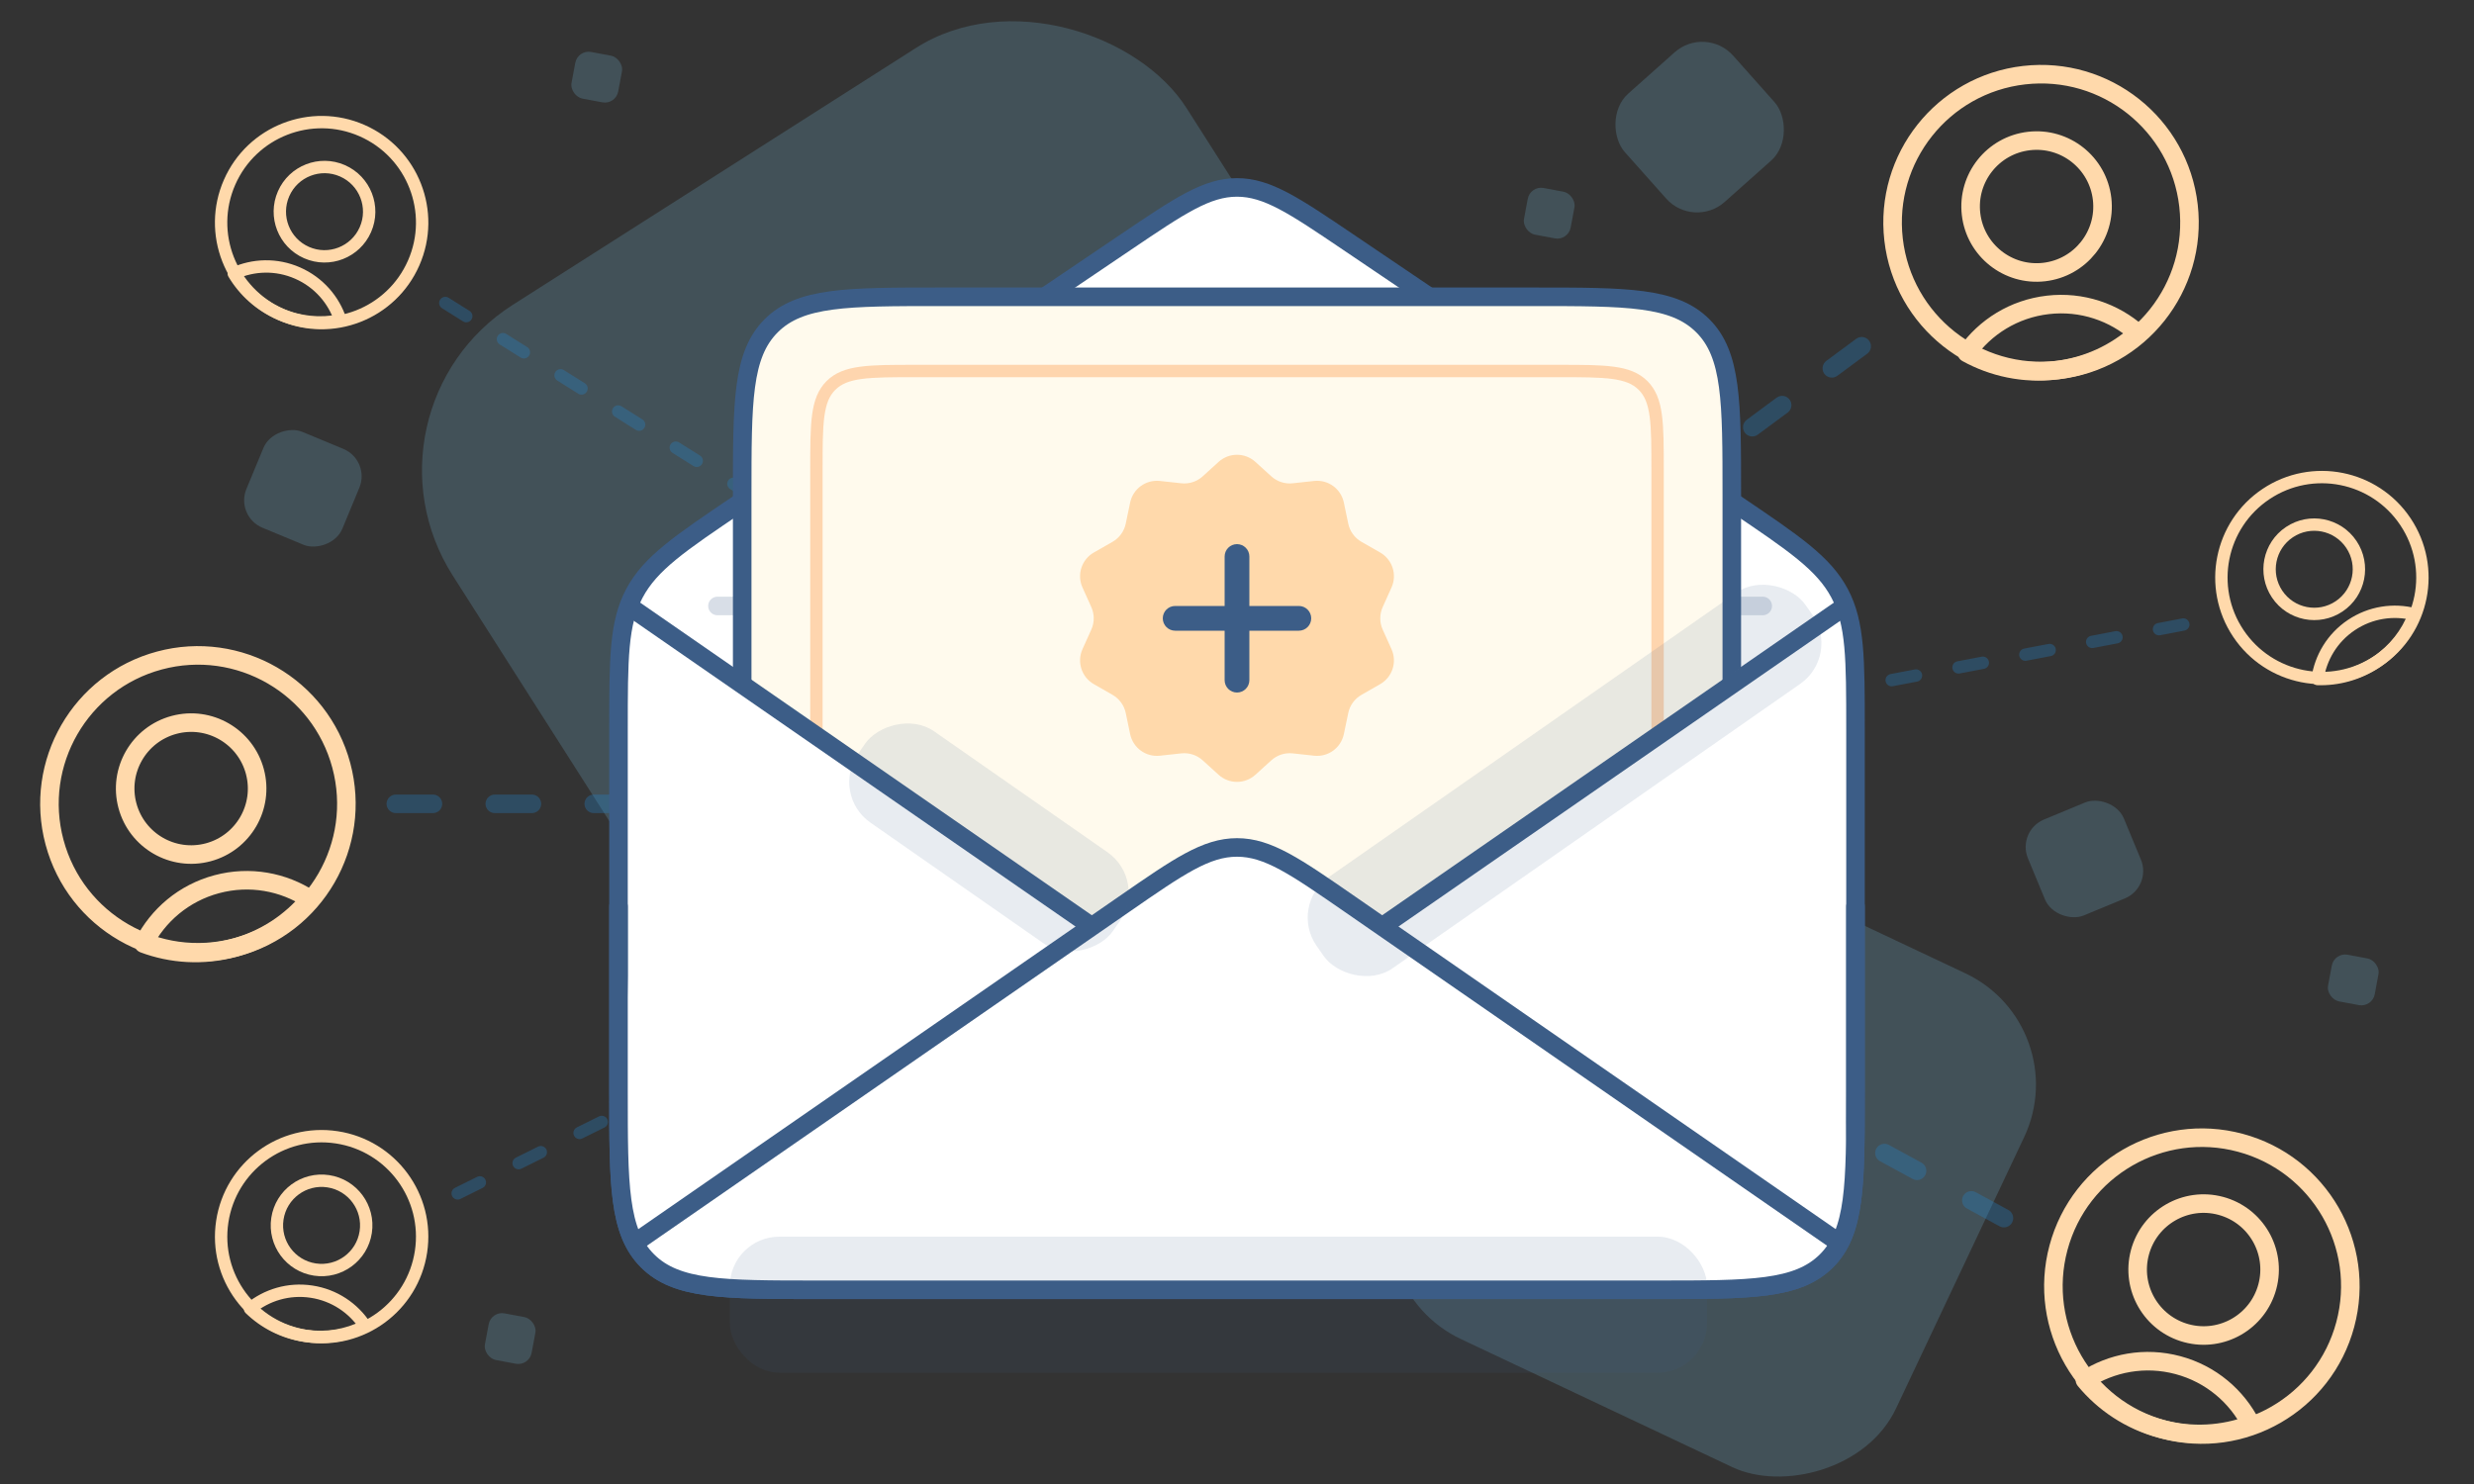 <svg width="200" height="120" viewBox="0 0 200 120" fill="none" xmlns="http://www.w3.org/2000/svg">
<rect x="0" y="0" width="200" height="120" fill="#333333" stroke="none"/>
<g clip-path="url(#clip0_523_51541)">
<g opacity="0.18">
<rect x="125.204" y="54.685" width="70.341" height="70.341" rx="15.85" transform="rotate(147.489 125.204 54.685)" fill="#84D8FF"/>
<rect x="109.104" y="104.033" width="44.155" height="44.155" rx="9.95" transform="rotate(-64.729 109.104 104.033)" fill="#84D8FF"/>
<rect x="29.973" y="37.217" width="8.396" height="8.396" rx="2.401" transform="rotate(112.532 29.973 37.217)" fill="#84D8FF"/>
<rect width="8.396" height="8.396" rx="2.401" transform="matrix(0.383 0.924 0.924 -0.383 163.02 67.187)" fill="#84D8FF"/>
<rect width="11.727" height="11.727" rx="3.353" transform="matrix(-0.747 0.665 0.665 0.747 137.883 2)" fill="#84D8FF"/>
<rect width="3.837" height="3.837" rx="1.097" transform="matrix(-0.184 0.983 0.983 0.184 188.707 77)" fill="#84D8FF"/>
<rect width="3.837" height="3.837" rx="1.097" transform="matrix(-0.184 0.983 0.983 0.184 39.708 106)" fill="#84D8FF"/>
<rect width="3.837" height="3.837" rx="1.097" transform="matrix(-0.184 0.983 0.983 0.184 123.707 15)" fill="#84D8FF"/>
<rect width="3.837" height="3.837" rx="1.097" transform="matrix(-0.184 0.983 0.983 0.184 46.708 4)" fill="#84D8FF"/>
</g>
<g opacity="0.3">
<path d="M150.5 28L100.5 65" stroke="#2285D0" stroke-width="1.5" stroke-linecap="round" stroke-dasharray="3 5"/>
<path d="M162 98.5L100.5 65" stroke="#2285D0" stroke-width="1.5" stroke-linecap="round" stroke-dasharray="3 5"/>
<path d="M32 65H100.5" stroke="#2285D0" stroke-width="1.5" stroke-linecap="round" stroke-dasharray="3 5"/>
<path d="M36 24.5L100.5 65" stroke="#2285D0" stroke-linecap="round" stroke-dasharray="2 3.5"/>
<path d="M37 96.5L100.5 65" stroke="#2285D0" stroke-linecap="round" stroke-dasharray="2 3.5"/>
<path d="M176.5 50.5L100.5 65" stroke="#2285D0" stroke-linecap="round" stroke-dasharray="2 3.5"/>
</g>
<circle cx="178.001" cy="103.999" r="12" transform="rotate(15 178.001 103.999)" stroke="#FFD9AB" stroke-width="1.5"/>
<circle cx="178.143" cy="102.659" r="5.333" transform="rotate(15 178.143 102.659)" stroke="#FFD9AB" stroke-width="1.5"/>
<path d="M181.983 115.195L182.245 115.898C182.445 115.823 182.604 115.667 182.682 115.468C182.759 115.269 182.749 115.047 182.652 114.857L181.983 115.195ZM168.546 111.592L168.136 110.964C167.957 111.081 167.837 111.268 167.804 111.479C167.772 111.69 167.832 111.905 167.967 112.069L168.546 111.592ZM181.721 114.492C179.605 115.282 177.234 115.444 174.886 114.814L174.497 116.263C177.157 116.976 179.847 116.792 182.245 115.898L181.721 114.492ZM174.886 114.814C172.536 114.185 170.562 112.858 169.125 111.115L167.967 112.069C169.597 114.045 171.836 115.55 174.497 116.263L174.886 114.814ZM168.956 112.22C170.93 110.931 173.42 110.456 175.874 111.114L176.263 109.665C173.379 108.892 170.451 109.452 168.136 110.964L168.956 112.22ZM175.874 111.114C178.33 111.772 180.249 113.429 181.314 115.534L182.652 114.857C181.404 112.387 179.147 110.438 176.263 109.665L175.874 111.114Z" fill="#FFD9AB"/>
<circle cx="16" cy="65" r="12" transform="rotate(-15 16 65)" stroke="#FFD9AB" stroke-width="1.5"/>
<circle cx="15.453" cy="63.767" r="5.333" transform="rotate(-15 15.453 63.767)" stroke="#FFD9AB" stroke-width="1.5"/>
<path d="M25.047 72.704L25.625 73.182C25.761 73.017 25.821 72.803 25.789 72.592C25.756 72.381 25.636 72.193 25.457 72.077L25.047 72.704ZM11.608 76.303L10.938 75.964C10.842 76.155 10.831 76.377 10.909 76.576C10.987 76.775 11.145 76.931 11.345 77.005L11.608 76.303ZM24.469 72.227C23.031 73.968 21.058 75.295 18.71 75.924L19.098 77.373C21.758 76.66 23.996 75.156 25.625 73.182L24.469 72.227ZM18.71 75.924C16.36 76.554 13.986 76.391 11.87 75.6L11.345 77.005C13.744 77.902 16.437 78.086 19.098 77.373L18.71 75.924ZM12.277 76.642C13.341 74.538 15.261 72.881 17.715 72.224L17.327 70.775C14.443 71.547 12.187 73.496 10.938 75.964L12.277 76.642ZM17.715 72.224C20.171 71.566 22.663 72.041 24.637 73.332L25.457 72.077C23.141 70.562 20.212 70.002 17.327 70.775L17.715 72.224Z" fill="#FFD9AB"/>
<circle cx="26.001" cy="18" r="8.125" transform="rotate(23.669 26.001 18)" stroke="#FFD9AB"/>
<circle cx="26.233" cy="17.117" r="3.611" transform="rotate(23.669 26.233 17.117)" stroke="#FFD9AB"/>
<path d="M27.525 25.901L27.627 26.391C27.766 26.361 27.886 26.274 27.958 26.151C28.029 26.028 28.044 25.881 28 25.745L27.525 25.901ZM18.897 22.118L18.689 21.663C18.56 21.722 18.462 21.833 18.419 21.969C18.377 22.105 18.395 22.252 18.468 22.374L18.897 22.118ZM27.422 25.412C25.924 25.725 24.318 25.591 22.809 24.929L22.407 25.845C24.113 26.593 25.932 26.745 27.627 26.391L27.422 25.412ZM22.809 24.929C21.298 24.267 20.111 23.176 19.326 21.861L18.468 22.374C19.356 23.862 20.7 25.097 22.407 25.845L22.809 24.929ZM19.104 22.573C20.559 21.91 22.277 21.846 23.855 22.538L24.256 21.622C22.407 20.811 20.392 20.887 18.689 21.663L19.104 22.573ZM23.855 22.538C25.434 23.23 26.551 24.537 27.049 26.057L28 25.745C27.417 23.967 26.107 22.433 24.256 21.622L23.855 22.538Z" fill="#FFD9AB"/>
<circle cx="26.001" cy="100" r="8.125" transform="rotate(8.615 26.001 100)" stroke="#FFD9AB"/>
<circle cx="25.996" cy="99.088" r="3.611" transform="rotate(8.615 25.996 99.088)" stroke="#FFD9AB"/>
<path d="M29.524 107.235L29.75 107.681C29.877 107.617 29.97 107.501 30.007 107.364C30.044 107.226 30.02 107.08 29.942 106.961L29.524 107.235ZM20.209 105.822L19.891 105.436C19.781 105.527 19.715 105.66 19.71 105.802C19.704 105.944 19.759 106.082 19.861 106.181L20.209 105.822ZM29.298 106.789C27.933 107.48 26.347 107.768 24.718 107.521L24.568 108.51C26.41 108.789 28.205 108.463 29.75 107.681L29.298 106.789ZM24.718 107.521C23.087 107.274 21.657 106.529 20.558 105.463L19.861 106.181C21.106 107.387 22.725 108.231 24.568 108.51L24.718 107.521ZM20.528 106.207C21.761 105.19 23.403 104.681 25.107 104.94L25.256 103.951C23.26 103.648 21.334 104.245 19.891 105.436L20.528 106.207ZM25.107 104.94C26.811 105.198 28.23 106.17 29.106 107.508L29.942 106.961C28.917 105.395 27.254 104.253 25.256 103.951L25.107 104.94Z" fill="#FFD9AB"/>
<circle cx="187.704" cy="46.703" r="8.125" transform="rotate(-33.761 187.704 46.703)" stroke="#FFD9AB"/>
<circle cx="187.085" cy="46.032" r="3.611" transform="rotate(-33.761 187.085 46.032)" stroke="#FFD9AB"/>
<path d="M195.183 49.672L195.65 49.85C195.701 49.717 195.692 49.569 195.627 49.442C195.561 49.316 195.445 49.224 195.307 49.188L195.183 49.672ZM187.35 54.907L186.855 54.836C186.835 54.977 186.876 55.12 186.967 55.229C187.059 55.337 187.193 55.402 187.335 55.406L187.35 54.907ZM194.715 49.495C194.173 50.926 193.195 52.208 191.825 53.124L192.381 53.955C193.93 52.92 195.036 51.469 195.65 49.85L194.715 49.495ZM191.825 53.124C190.454 54.04 188.896 54.453 187.365 54.407L187.335 55.406C189.067 55.459 190.831 54.991 192.381 53.955L191.825 53.124ZM187.845 54.977C188.07 53.394 188.94 51.912 190.373 50.954L189.817 50.123C188.138 51.245 187.118 52.984 186.855 54.836L187.845 54.977ZM190.373 50.954C191.806 49.996 193.51 49.758 195.058 50.157L195.307 49.188C193.495 48.722 191.497 49 189.817 50.123L190.373 50.954Z" fill="#FFD9AB"/>
<circle cx="164.999" cy="18" r="12" transform="rotate(-6.571 164.999 18)" stroke="#FFD9AB" stroke-width="1.5"/>
<circle cx="164.639" cy="16.7" r="5.333" transform="rotate(-6.571 164.639 16.7)" stroke="#FFD9AB" stroke-width="1.5"/>
<path d="M172.819 26.947L173.322 27.504C173.48 27.361 173.57 27.158 173.569 26.944C173.569 26.731 173.477 26.528 173.317 26.386L172.819 26.947ZM158.999 28.537L158.387 28.104C158.264 28.278 158.221 28.496 158.268 28.704C158.316 28.912 158.45 29.09 158.637 29.193L158.999 28.537ZM172.317 26.39C170.64 27.902 168.494 28.924 166.079 29.202L166.251 30.692C168.986 30.378 171.421 29.218 173.322 27.504L172.317 26.39ZM166.079 29.202C163.663 29.481 161.339 28.972 159.362 27.88L158.637 29.193C160.878 30.431 163.514 31.008 166.251 30.692L166.079 29.202ZM159.612 28.97C160.973 27.046 163.114 25.689 165.638 25.398L165.467 23.908C162.501 24.249 159.984 25.846 158.387 28.104L159.612 28.97ZM165.638 25.398C168.163 25.107 170.558 25.942 172.321 27.508L173.317 26.386C171.248 24.549 168.433 23.566 165.467 23.908L165.638 25.398Z" fill="#FFD9AB"/>
<path d="M50 58.98C50 53.258 50 50.398 51.285 47.978C52.57 45.558 54.94 43.956 59.68 40.753L91.04 19.556C95.38 16.622 97.55 15.156 100 15.156C102.45 15.156 104.62 16.622 108.96 19.556L140.32 40.753C145.06 43.956 147.43 45.558 148.715 47.978C150 50.398 150 53.258 150 58.98V88.296C150 95.838 150 99.609 147.657 101.953C145.314 104.296 141.542 104.296 134 104.296L66 104.296C58.458 104.296 54.686 104.296 52.343 101.953C50 99.609 50 95.838 50 88.296L50 58.98Z" fill="white"/>
<path opacity="0.2" d="M58 49H60.5M142.5 49H139.5M134.5 49H130.5M124.5 49H66" stroke="#3C5D87" stroke-width="1.5" stroke-linecap="round"/>
<path d="M50 58.98C50 53.258 50 50.398 51.285 47.978C52.57 45.558 54.94 43.956 59.68 40.753L91.04 19.556C95.38 16.622 97.55 15.156 100 15.156C102.45 15.156 104.62 16.622 108.96 19.556L140.32 40.753C145.06 43.956 147.43 45.558 148.715 47.978C150 50.398 150 53.258 150 58.98V88.296C150 95.838 150 99.609 147.657 101.953C145.314 104.296 141.542 104.296 134 104.296L66 104.296C58.458 104.296 54.686 104.296 52.343 101.953C50 99.609 50 95.838 50 88.296L50 58.98Z" stroke="#3C5D87" stroke-width="1.5"/>
<path d="M60 40C60 32.457 60 28.686 62.343 26.343C64.686 24 68.457 24 76 24L124 24C131.542 24 135.314 24 137.657 26.343C140 28.686 140 32.457 140 40V66C140 73.542 140 77.314 137.657 79.657C135.314 82 131.542 82 124 82H76C68.457 82 64.686 82 62.343 79.657C60 77.314 60 73.542 60 66V40Z" fill="#FFFAED" stroke="#3C5D87" stroke-width="1.5"/>
<path opacity="0.3" d="M66 38C66 34.228 66 32.343 67.172 31.171C68.343 30 70.229 30 74 30L126 30C129.771 30 131.657 30 132.828 31.171C134 32.343 134 34.228 134 38V70C134 73.771 134 75.657 132.828 76.828C131.657 78 129.771 78 126 78H74C70.229 78 68.343 78 67.172 76.828C66 75.657 66 73.771 66 70V38Z" stroke="#FA811B"/>
<path d="M98.514 37.348C99.357 36.583 100.643 36.583 101.486 37.348L102.776 38.52C103.245 38.945 103.873 39.149 104.502 39.08L106.235 38.891C107.366 38.768 108.406 39.523 108.638 40.638L108.994 42.344C109.123 42.963 109.511 43.498 110.06 43.812L111.573 44.677C112.561 45.242 112.959 46.465 112.491 47.503L111.776 49.093C111.517 49.669 111.517 50.33 111.776 50.907L112.491 52.496C112.959 53.534 112.561 54.757 111.573 55.322L110.06 56.188C109.511 56.502 109.123 57.036 108.994 57.656L108.638 59.362C108.406 60.476 107.366 61.232 106.235 61.108L104.502 60.919C103.873 60.851 103.245 61.055 102.776 61.48L101.486 62.651C100.643 63.416 99.357 63.416 98.514 62.651L97.224 61.48C96.755 61.055 96.127 60.851 95.498 60.919L93.766 61.108C92.634 61.232 91.594 60.476 91.362 59.362L91.006 57.656C90.877 57.036 90.489 56.502 89.94 56.188L88.427 55.322C87.439 54.757 87.041 53.534 87.508 52.496L88.224 50.907C88.483 50.33 88.483 49.669 88.224 49.093L87.508 47.503C87.041 46.465 87.439 45.242 88.427 44.677L89.94 43.812C90.489 43.498 90.877 42.963 91.006 42.344L91.362 40.638C91.594 39.523 92.634 38.768 93.766 38.891L95.498 39.08C96.127 39.149 96.755 38.945 97.224 38.52L98.514 37.348Z" fill="#FFD9AB"/>
<path d="M111.5 75L147 49.5L147.5 52.5L149.5 97.5L148 101.5L144.5 103.5L141 104.5H58.5L54.5 103.5L51 100.5L50 96.5L52 52.5L53 49.5L87.5 75L97 69.5L100.5 68.5L103.5 69.5L111.5 75Z" fill="white"/>
<path d="M50 73.296L50 88.296C50 95.838 50 99.609 52.343 101.953C54.686 104.296 58.458 104.296 66 104.296L134 104.296C141.542 104.296 145.314 104.296 147.657 101.953C150 99.609 150 95.838 150 88.296V73.296" stroke="#3C5D87" stroke-width="1.5" stroke-linecap="round"/>
<path d="M51.251 100.546L90.893 73.101C95.299 70.051 97.501 68.526 100.001 68.526C102.5 68.526 104.702 70.051 109.108 73.101L148.751 100.546" stroke="#3C5D87" stroke-width="1.5"/>
<path d="M51.251 49.296L88.264 74.921M148.751 49.296L111.737 74.921" stroke="#3C5D87" stroke-width="1.5"/>
<path fill-rule="evenodd" clip-rule="evenodd" d="M100 44C99.448 44 99 44.447 99 45V49H95C94.448 49 94 49.447 94 50C94 50.552 94.448 51 95 51H99V55C99 55.552 99.448 56 100 56C100.552 56 101 55.552 101 55V51H105C105.552 51 106 50.552 106 50C106 49.447 105.552 49 105 49H101V45C101 44.447 100.552 44 100 44Z" fill="#3C5D87"/>
<rect opacity="0.12" x="59" y="100" width="79" height="11" rx="4" fill="#3C5D87"/>
<rect opacity="0.12" x="104.147" y="73.205" width="48.188" height="9" rx="4" transform="rotate(-34.911 104.147 73.205)" fill="#3C5D87"/>
<rect opacity="0.12" width="25.1" height="9" rx="4" transform="matrix(-0.82 -0.572 -0.572 0.82 92.814 71.205)" fill="#3C5D87"/>
</g>
<defs>
<clipPath id="clip0_523_51541">
<rect width="200" height="120" fill="white"/>
</clipPath>
</defs>
</svg>
